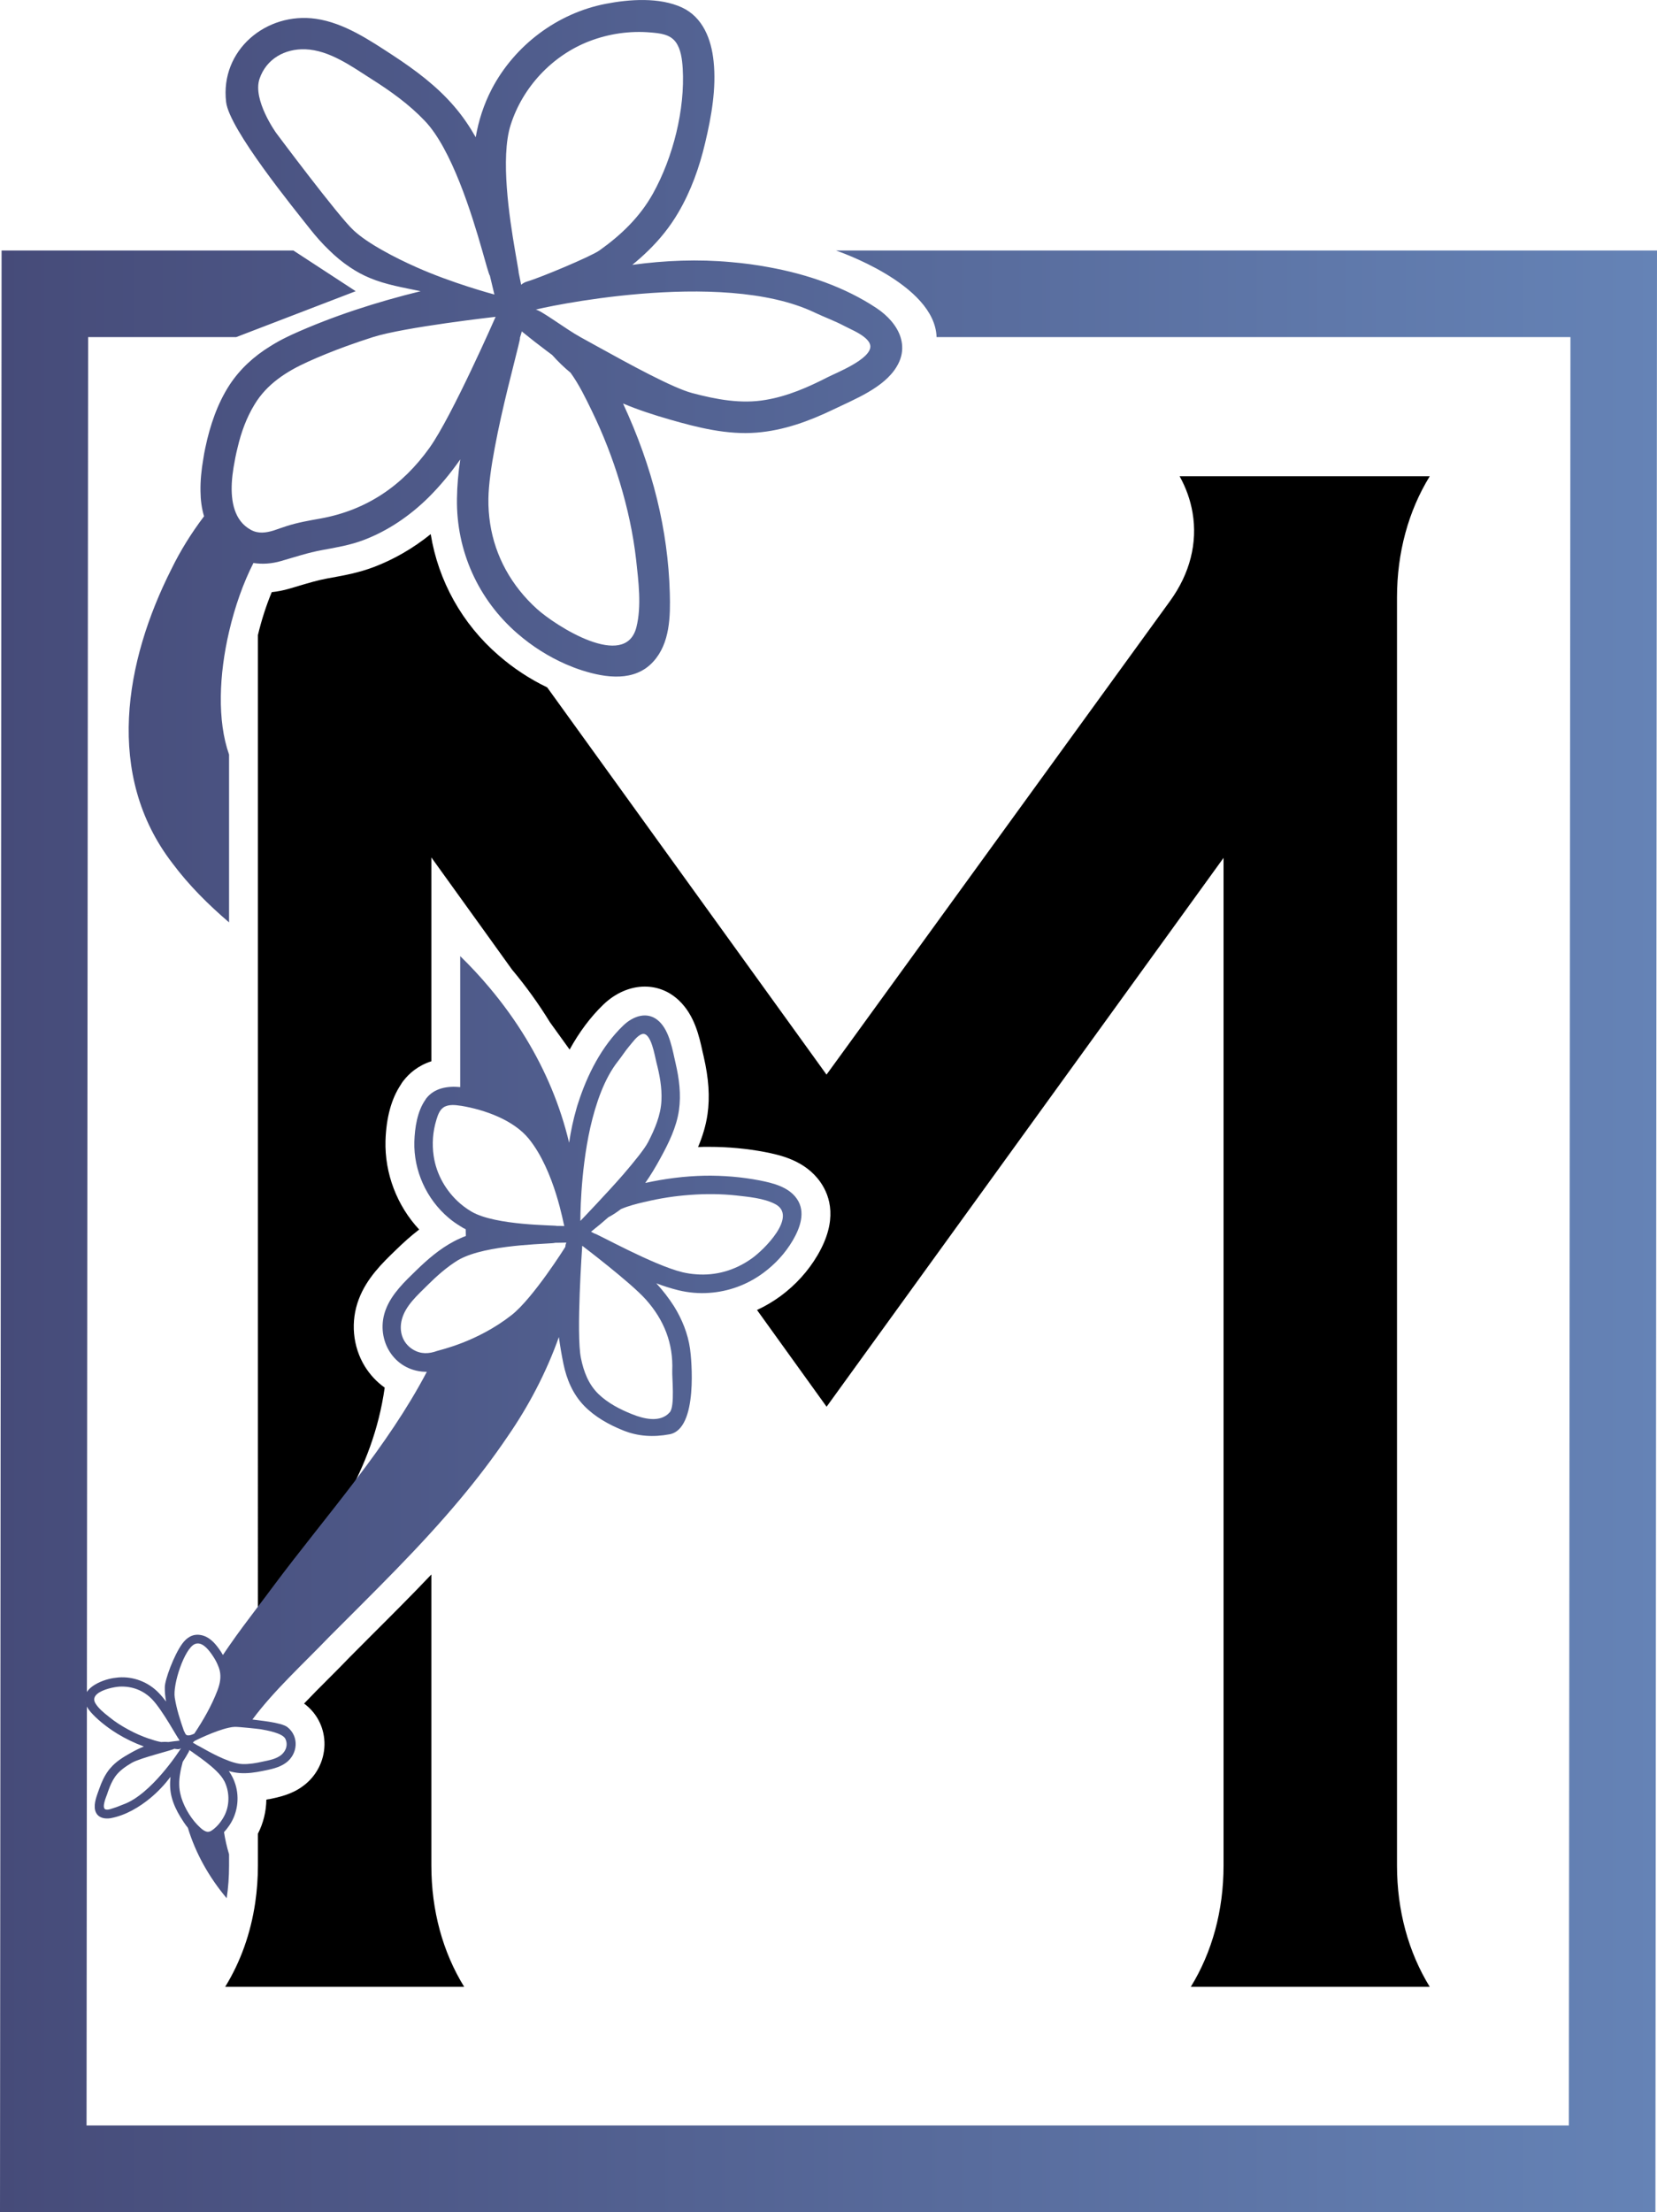 <?xml version="1.0" encoding="UTF-8"?> <svg xmlns="http://www.w3.org/2000/svg" xmlns:xlink="http://www.w3.org/1999/xlink" id="Layer_2" viewBox="0 0 229.75 306.59"><defs><style>.cls-1{fill:url(#linear-gradient);}.cls-1,.cls-2,.cls-3{stroke-width:0px;}.cls-2{fill:#000;}.cls-3{fill:url(#linear-gradient-2);}</style><linearGradient id="linear-gradient" x1="11.77" y1="235.52" x2="12.05" y2="235.52" gradientUnits="userSpaceOnUse"><stop offset="0" stop-color="#802222"></stop><stop offset="1" stop-color="#9b2e2e"></stop></linearGradient><linearGradient id="linear-gradient-2" x1="0" y1="153.29" x2="229.75" y2="153.29" gradientUnits="userSpaceOnUse"><stop offset="0" stop-color="#464b79"></stop><stop offset="1" stop-color="#6583b6"></stop></linearGradient></defs><g id="Layer_1-2"><path class="cls-1" d="M12.05,236.53v-2.02c-.19.3-.3.64-.28,1.04,0,.35.12.68.28.98Z"></path><path class="cls-2" d="M64.36,275.37H31.22c2.13-3.45,3.54-7.4,4.17-11.68.24-1.65.37-3.38.37-5.13v-4.41c.75-1.46,1.15-3.09,1.17-4.72.09-.02.18-.04.27-.06h.09c1.33-.28,3.15-.64,4.74-1.84,1.82-1.33,2.92-3.46,2.96-5.69.04-2.19-.92-4.23-2.63-5.58-.06-.05-.13-.1-.2-.15,1.09-1.15,2.23-2.29,3.35-3.41,1-1,2.03-2.03,3.01-3.05.96-.97,1.93-1.94,2.89-2.9,2.79-2.78,5.62-5.61,8.4-8.53v40.34c0,6.23,1.58,12,4.55,16.81Z"></path><path class="cls-2" d="M193.7,258.56c0,6.23,1.58,12,4.54,16.81h-33.13c2.96-4.81,4.54-10.58,4.54-16.81V118.9l-7.24,10.01-47.8,66.06-9.65-13.41c1.14-.52,2.23-1.17,3.26-1.92,2.11-1.56,3.84-3.47,5.14-5.68,2.82-4.8,1.77-8.15.4-10.11-2.15-3.08-5.74-3.79-7.7-4.18-2.52-.48-5.13-.72-7.77-.72h-.7c-.26.01-.53.02-.8.03.6-1.43,1.08-2.94,1.31-4.55.34-2.41.17-4.95-.53-7.99-.06-.22-.11-.45-.16-.69-.46-2.11-1.1-5.01-3.24-7.06-1.33-1.28-2.98-1.95-4.77-1.95-2.03,0-4.08.89-5.76,2.51-1.76,1.7-3.33,3.8-4.66,6.22l-2.73-3.79c-1.54-2.51-3.3-4.96-5.26-7.3l-3.93-5.47-7.25-10.07v28.25c-1.89.61-3.11,1.72-3.87,2.7l-.09.11-.06.09c-.06.09-.14.2-.21.33-1.31,1.95-2.03,4.57-2.13,7.8-.12,4.53,1.6,9,4.67,12.29-1.23.94-2.28,1.91-3.14,2.75l-.18.17c-1.76,1.7-3.95,3.82-5.05,6.73-1.17,3.07-.86,6.55.83,9.31.73,1.18,1.67,2.18,2.76,2.95-1.66,11.76-8.04,20-12.37,25.49-1.73,2.19-3.5,4.43-5.21,6.69V88.02c.51-2.11,1.16-4.13,1.92-5.95.8-.08,1.6-.24,2.4-.47.45-.13.9-.26,1.35-.4,1.36-.4,2.65-.79,3.96-1.03l.51-.09c1.92-.35,3.91-.72,5.96-1.5,2.78-1.06,5.41-2.58,7.86-4.55,1.05,6.48,4.35,12.43,9.41,16.8,2.06,1.79,4.32,3.28,6.74,4.44l35.5,49.19,3.23,4.48,3.25-4.47,44.38-61.17c2.76-3.81,3.84-8.05,3.12-12.26-.3-1.75-.91-3.45-1.79-5.03h34.68c-2.96,4.81-4.54,10.58-4.54,16.8v175.75Z"></path><path class="cls-3" d="M229.75,34.72l-.22,271.87H0L.22,34.72h40.46l8.64,5.64-16.56,6.36H12.22l-.17,187.79c-.19.3-.3.64-.28,1.04,0,.35.12.68.28.98l-.05,58.06h205.53l.22-247.87h-87.89c-.23-7.41-13.96-12-13.96-12h113.85ZM125.09,47.99c.05.91-.18,1.87-.77,2.84-1.75,2.92-5.83,4.5-8.76,5.92-3.37,1.62-6.89,2.91-10.65,3.21-4.06.33-8.15-.69-12.03-1.81-2.2-.63-4.39-1.34-6.48-2.22,0,.02,0,.03.01.05,1.97,4.25,3.59,8.69,4.7,13.24,1.03,4.23,1.64,8.58,1.76,12.94.09,3.24.04,7.01-2.3,9.55-2.56,2.82-6.58,2.25-9.84,1.21-.76-.24-1.51-.53-2.23-.84-2.45-1.07-4.72-2.51-6.75-4.27-5.45-4.71-8.5-11.49-8.39-18.69.02-1.82.19-3.64.46-5.45-1.33,1.9-2.8,3.68-4.42,5.29-2.57,2.53-5.59,4.6-8.96,5.88-1.88.72-3.83,1.04-5.78,1.4-1.97.36-3.78.97-5.69,1.52-1.32.38-2.61.46-3.83.27-1.41,2.76-2.58,6.07-3.38,9.52-1.39,5.95-1.66,12.33,0,17.03v23.26c-2.86-2.45-5.55-5.11-7.85-8.19-9.42-12.23-6.6-28-.15-40.76,1.24-2.55,2.76-4.99,4.53-7.33-.33-1.12-.48-2.28-.49-3.45-.03-1.5.13-3,.38-4.46.08-.55.18-1.1.3-1.64.64-3.04,1.66-6.06,3.34-8.65,1.47-2.24,3.42-4,5.65-5.37.73-.46,1.5-.89,2.29-1.27.23-.12.47-.23.71-.34,5.69-2.58,11.75-4.52,17.85-6.02-2.37-.5-4.8-.89-7.04-1.83-.99-.41-1.9-.91-2.76-1.49-1.02-.68-1.96-1.46-2.84-2.32-.99-.94-1.91-1.99-2.77-3.08-2.13-2.71-11.12-13.71-11.56-17.5-.85-7.18,5.57-12.53,12.47-11.53,3.91.57,7.43,2.96,10.67,5.07,3.08,2.02,6.09,4.26,8.5,7.08,1.15,1.33,2.12,2.77,2.97,4.26.39-2.28,1.1-4.52,2.24-6.71,3.17-6.03,9.07-10.48,15.79-11.78,3.29-.64,7.45-.93,10.57.51,2.91,1.36,4.07,4.43,4.38,7.44.4,3.75-.3,7.68-1.17,11.33-.79,3.37-1.98,6.71-3.75,9.7-1.15,1.96-2.55,3.68-4.12,5.21-.71.7-1.46,1.36-2.23,1.99,4.54-.62,9.14-.8,13.69-.38,1.75.15,3.5.38,5.26.71,5.28.96,10.51,2.74,14.92,5.67,1.53,1.02,2.81,2.42,3.32,4.01.13.41.21.83.23,1.27ZM71.41,34.72c.17.99.31,1.79.4,2.32.07.42.12.67.1.71.12.57.24,1.15.35,1.72.23-.2.5-.36.85-.46,1.75-.5,8.84-3.47,9.99-4.29,2.97-2.11,5.61-4.61,7.45-7.92,2.77-4.99,4.45-11.63,4.11-17.33-.08-1.22-.24-2.67-.99-3.67-.81-1.07-2.19-1.19-3.44-1.3-2.9-.25-5.82.17-8.54,1.22-5.13,1.98-9.24,6.38-10.89,11.61-1.44,4.52-.16,12.9.61,17.39ZM68.55,40.82c-.21-.88-.42-1.75-.63-2.63-.06-.03-.19-.45-.4-1.15-.17-.59-.39-1.39-.66-2.32-1.43-5.02-4.24-14.11-7.98-17.99-2.16-2.27-4.72-4.1-7.36-5.77-2.75-1.75-5.83-4-9.18-4.13-2.85-.1-5.41,1.33-6.35,4.08-1.01,2.93,2.31,7.53,2.31,7.53,0,0,8.6,11.52,10.71,13.47,1.02.95,2.45,1.9,4.08,2.81,1.45.82,3.06,1.61,4.66,2.32,4.91,2.19,10.5,3.7,10.8,3.78ZM68.72,43.91s-12.63,1.42-17,2.81c-1.25.4-2.5.82-3.73,1.27-1.81.66-3.58,1.37-5.32,2.16-2.96,1.34-5.66,3.07-7.37,5.9-1.12,1.83-1.86,3.86-2.35,5.96-.24.93-.41,1.86-.57,2.79-.11.67-.2,1.41-.24,2.16-.13,2.51.33,5.23,2.65,6.48,1.02.56,2.08.41,3.14.09.59-.19,1.18-.42,1.76-.6,1.57-.51,3.16-.78,4.78-1.07,6.36-1.16,11.31-4.52,15.08-9.79.01-.02.03-.04.04-.06,3.1-4.35,9.13-18.1,9.13-18.1ZM85.95,66.89c-1.03-3.41-2.32-6.71-3.87-9.9-.87-1.79-1.77-3.67-2.97-5.33-.9-.74-1.75-1.56-2.55-2.46-.53-.4-1.07-.79-1.6-1.21-.55-.41-1.09-.83-1.63-1.27-.25-.19-.5-.39-.74-.59-.09-.06-.17-.13-.23-.21-.08.27-.16.53-.24.8-.01.03-.02.05-.03.08.04.07-.06.49-.23,1.19-.6,2.51-2.23,8.52-3.25,14.02-.5,2.64-.86,5.16-.89,7.11-.02,1.18.07,2.33.24,3.46.7,4.54,2.95,8.61,6.48,11.81,2.6,2.35,12.27,8.56,13.8,2.54.74-2.94.28-6.4-.04-9.36-.41-3.62-1.2-7.2-2.25-10.68ZM120.68,47.99c-.01-.16-.06-.31-.13-.47-.16-.29-.41-.56-.72-.8-.82-.66-2.02-1.15-2.78-1.55-1.32-.7-2.74-1.21-4.09-1.85-13.05-6.25-38.44-.54-38.69-.4.61-.02,4.21,2.71,6.2,3.8.7.39,1.48.82,2.3,1.27,4.54,2.51,10.49,5.77,13.21,6.49,3.32.88,6.78,1.54,10.2.94,3.05-.51,5.89-1.76,8.6-3.15,1.15-.59,5.95-2.47,5.9-4.28ZM109.91,171.94c-1.04,1.76-2.42,3.26-4.07,4.48-2.23,1.65-4.83,2.59-7.51,2.77-1.41.1-2.85-.02-4.26-.36-1.04-.26-2.07-.58-3.07-.97.92,1.01,1.75,2.08,2.47,3.21,1.11,1.8,1.91,3.78,2.21,5.88.17,1.17,1.19,11.09-2.84,11.84-2.25.42-4.39.29-6.42-.53-1.97-.79-3.92-1.87-5.42-3.41-1.57-1.62-2.43-3.66-2.88-5.84-.25-1.22-.46-2.45-.63-3.7-1.76,4.97-4.25,9.65-7.07,13.73-2.06,3.05-4.28,5.95-6.61,8.73-5.66,6.78-11.96,12.86-18.15,19.08-3.54,3.69-7.67,7.44-10.66,11.47.61.11,4,.37,4.86,1.06,1.65,1.31,1.43,3.73-.2,4.93-.92.69-2.14.92-3.24,1.14-1.05.22-2.13.37-3.21.29-.49-.04-.98-.13-1.45-.27h-.02s.01.03.02.04c.37.53.68,1.14.88,1.8.59,1.9.29,4.02-.83,5.67-.02.02-.03.05-.05.07-.2.3-.44.6-.7.88.16,1.03.39,2.05.7,3.07v1.56c0,1.56-.11,3.07-.33,4.53-2.44-2.9-4.31-6.22-5.38-9.76-.38-.47-.72-.99-1.03-1.5-.53-.86-.97-1.79-1.22-2.76-.24-.93-.26-1.86-.16-2.8-.81,1.07-1.72,2.04-2.75,2.9-1.55,1.29-3.45,2.42-5.47,2.81-.13.02-.26.05-.38.05-.82.06-1.62-.23-1.85-1.14-.23-.97.28-2.13.59-3.02.31-.88.7-1.74,1.26-2.49.09-.12.19-.25.29-.35.76-.9,1.81-1.53,2.83-2.1.58-.33,1.18-.62,1.79-.87-1.28-.47-2.52-1.06-3.68-1.77-.42-.26-.83-.53-1.23-.82-.63-.46-1.24-.95-1.8-1.49-.43-.42-.91-.9-1.19-1.45-.16-.3-.27-.63-.28-.98-.02-.4.09-.74.28-1.04.33-.54.93-.94,1.49-1.23.48-.24.99-.43,1.5-.56.46-.12.93-.19,1.4-.23,2.08-.15,4.11.63,5.56,2.13.37.38.71.79,1.03,1.21-.12-.65-.19-1.32-.18-1.99.01-1.04,1.26-4.42,2.4-6,.65-.9,1.49-1.42,2.57-1.23,1.12.19,1.92,1.04,2.55,1.93.19.27.38.55.54.84.28-.41.56-.84.85-1.25,1.28-1.86,2.64-3.64,4-5.45.68-.89,1.36-1.79,2.04-2.71,3.69-4.96,7.77-9.9,11.62-14.98.01-.01.02-.02.02-.03,3.62-4.76,7.02-9.65,9.74-14.83-.22,0-.45-.01-.68-.03-4.23-.44-6.47-4.8-5.01-8.61.82-2.17,2.64-3.88,4.27-5.46,1.55-1.51,3.22-2.94,5.14-3.96.3-.16.6-.31.91-.44.25-.12.52-.23.78-.32,0-.32-.01-.62-.02-.94-.26-.12-.51-.26-.76-.43-.56-.34-1.11-.72-1.63-1.17-3.06-2.59-4.84-6.54-4.73-10.54.06-1.89.4-4.21,1.53-5.8.03-.07.08-.13.12-.19,1.13-1.46,2.98-1.74,4.71-1.57v-18.15c1.41,1.37,2.76,2.82,4.02,4.32,1.87,2.22,3.58,4.58,5.08,7.05,2.71,4.46,4.77,9.31,6,14.49.23-1.59.57-3.18,1.02-4.74.07-.26.15-.51.24-.78,1.25-3.89,3.25-7.85,6.24-10.72,1.39-1.34,3.42-2.07,5-.56,1.44,1.38,1.83,3.92,2.26,5.77.5,2.15.78,4.33.47,6.52-.34,2.37-1.43,4.57-2.57,6.65-.64,1.18-1.34,2.35-2.1,3.43h.03c2.68-.59,5.42-.94,8.18-1,2.56-.04,5.12.17,7.63.65,1.87.37,4.02.89,5.17,2.54,1.28,1.83.45,4.06-.57,5.8ZM24.23,235.29c.25,1.56.74,3.1,1.26,4.58.08.15.15.29.22.44.08.15.27.3.78.15.15-.06.31-.11.45-.18,1.25-1.87,2.41-3.89,3.21-5.99.34-.89.53-1.8.32-2.73-.08-.33-.2-.64-.34-.95-.23-.52-.54-1-.86-1.45-.5-.69-1.35-1.69-2.27-1.29-1.42.62-3.07,5.57-2.77,7.42ZM20.63,240.96c.55.19,1.12.38,1.71.48.34-.03.68-.03,1.03,0,.48-.07.96-.13,1.44-.18h.09c-.04-.08-.09-.17-.12-.25-.12-.04-2.24-3.98-3.68-5.48-1.2-1.25-2.78-1.85-4.51-1.77-.34.02-.95.11-1.55.28-1.19.34-2.42.99-1.82,2.02.43.72,1.17,1.32,1.82,1.83.03.04.08.06.11.09.82.67,1.72,1.24,2.65,1.74.91.5,1.85.91,2.83,1.25ZM25.11,242.28c-.12.11-.3.18-.51.15-.15-.01-.29-.03-.44-.06-.07.17-4.67,1.25-5.88,1.95-.86.51-1.71,1.08-2.3,1.9-.41.58-.7,1.24-.94,1.91-.06.16-.12.32-.17.5-.14.39-.84,1.97-.22,2.16.12.03.25.03.39.01.29-.05.59-.18.81-.24.42-.12.81-.31,1.22-.46,3.85-1.34,7.78-7.38,8.04-7.82ZM31.08,246.81h-.01c-.87-1.72-4.35-3.87-4.4-3.98-.14-.09-.29-.18-.42-.28-.01.09-.04.17-.09.27-.25.46-.53.91-.82,1.36-.14.54-.28,1.06-.36,1.6-.18,1.04-.2,2.08.1,3.13.02.09.04.17.07.26.48,1.51,1.46,3.1,2.63,4.15.26.24.59.5.95.56.39.05.69-.21.98-.44.44-.37.82-.81,1.13-1.31.14-.21.27-.46.38-.7.65-1.45.59-3.2-.14-4.62ZM32.58,239.34c-.25.01-.53.04-.82.11-1.97.42-4.81,1.85-4.81,1.86-.07.09-.14.15-.22.21.23.13.45.26.67.4.12,0,2.33,1.41,4.36,2.14.02.01.03.01.04.02.67.24,1.33.41,1.86.42.91.02,1.81-.13,2.7-.33.92-.2,2.01-.36,2.74-1.03.6-.56.84-1.38.47-2.14-.4-.81-2.59-1.18-3.42-1.33-.29-.05-3.03-.34-3.57-.33ZM65.38,167.93c3.34,1.96,11.63,1.86,11.83,1.98.34,0,.69,0,1.03.02-.09-.15-1.31-7.64-4.91-12.09-2.11-2.6-6.09-4.03-9.4-4.58-.04-.01-.07-.01-.12-.01-.67-.11-1.47-.18-2.1.11-.71.33-.97,1.1-1.19,1.8,0,.02-.01.03-.01.04-.5,1.62-.63,3.33-.38,5.01.37,2.56,1.73,4.92,3.68,6.6.15.13.32.26.48.39.35.27.72.51,1.09.73ZM78.53,172.22c-.52.02-1.06.02-1.58.03-.18.17-8.25.12-12.48,1.93-.23.1-.45.2-.66.31-.11.05-.21.12-.31.17-1.56.96-2.94,2.19-4.25,3.49-1.34,1.34-3.03,2.81-3.53,4.72-.43,1.62.07,3.27,1.52,4.16,1.12.69,2.25.61,3.36.21.42-.15,5.57-1.24,10.33-4.97,2.98-2.33,7.46-9.45,7.46-9.47,0-.22.06-.42.14-.58ZM80.47,169.22s3.82-3.98,6-6.5c1.47-1.72,2.88-3.44,3.4-4.44.92-1.79,1.74-3.69,1.84-5.72.09-1.81-.25-3.6-.7-5.33-.21-.8-.73-4.26-1.98-3.91-.7.21-1.35,1.19-1.8,1.7-.57.68-1.03,1.42-1.58,2.11-1.84,2.35-3.03,5.74-3.81,9.17-1.42,6.35-1.37,12.92-1.37,12.92ZM89.54,180.1c-2.12-2.37-8.81-7.44-8.81-7.44,0,0-.87,12.25-.18,15.58.38,1.86,1.04,3.62,2.43,4.97,1.31,1.26,2.97,2.12,4.65,2.79,1.58.64,3.93,1.25,5.24-.27.72-.81.3-4.79.34-5.74.16-3.79-1.14-7.06-3.67-9.89ZM107.44,166.86c-1.58-.8-3.62-.97-5.35-1.17-2.13-.23-4.28-.24-6.41-.08-2.07.15-4.13.46-6.16.95-.09.02-.16.04-.25.05-1.06.25-2.16.53-3.18.97-.53.41-1.11.8-1.74,1.13-.73.65-1.49,1.28-2.26,1.89-.05.04-.09.08-.15.11.15.08.31.16.47.25.33,0,8.14,4.38,12.22,5.37.61.14,1.22.24,1.84.28,2.75.23,5.42-.52,7.75-2.18,1.69-1.18,6.48-5.91,3.22-7.57Z"></path></g></svg> 